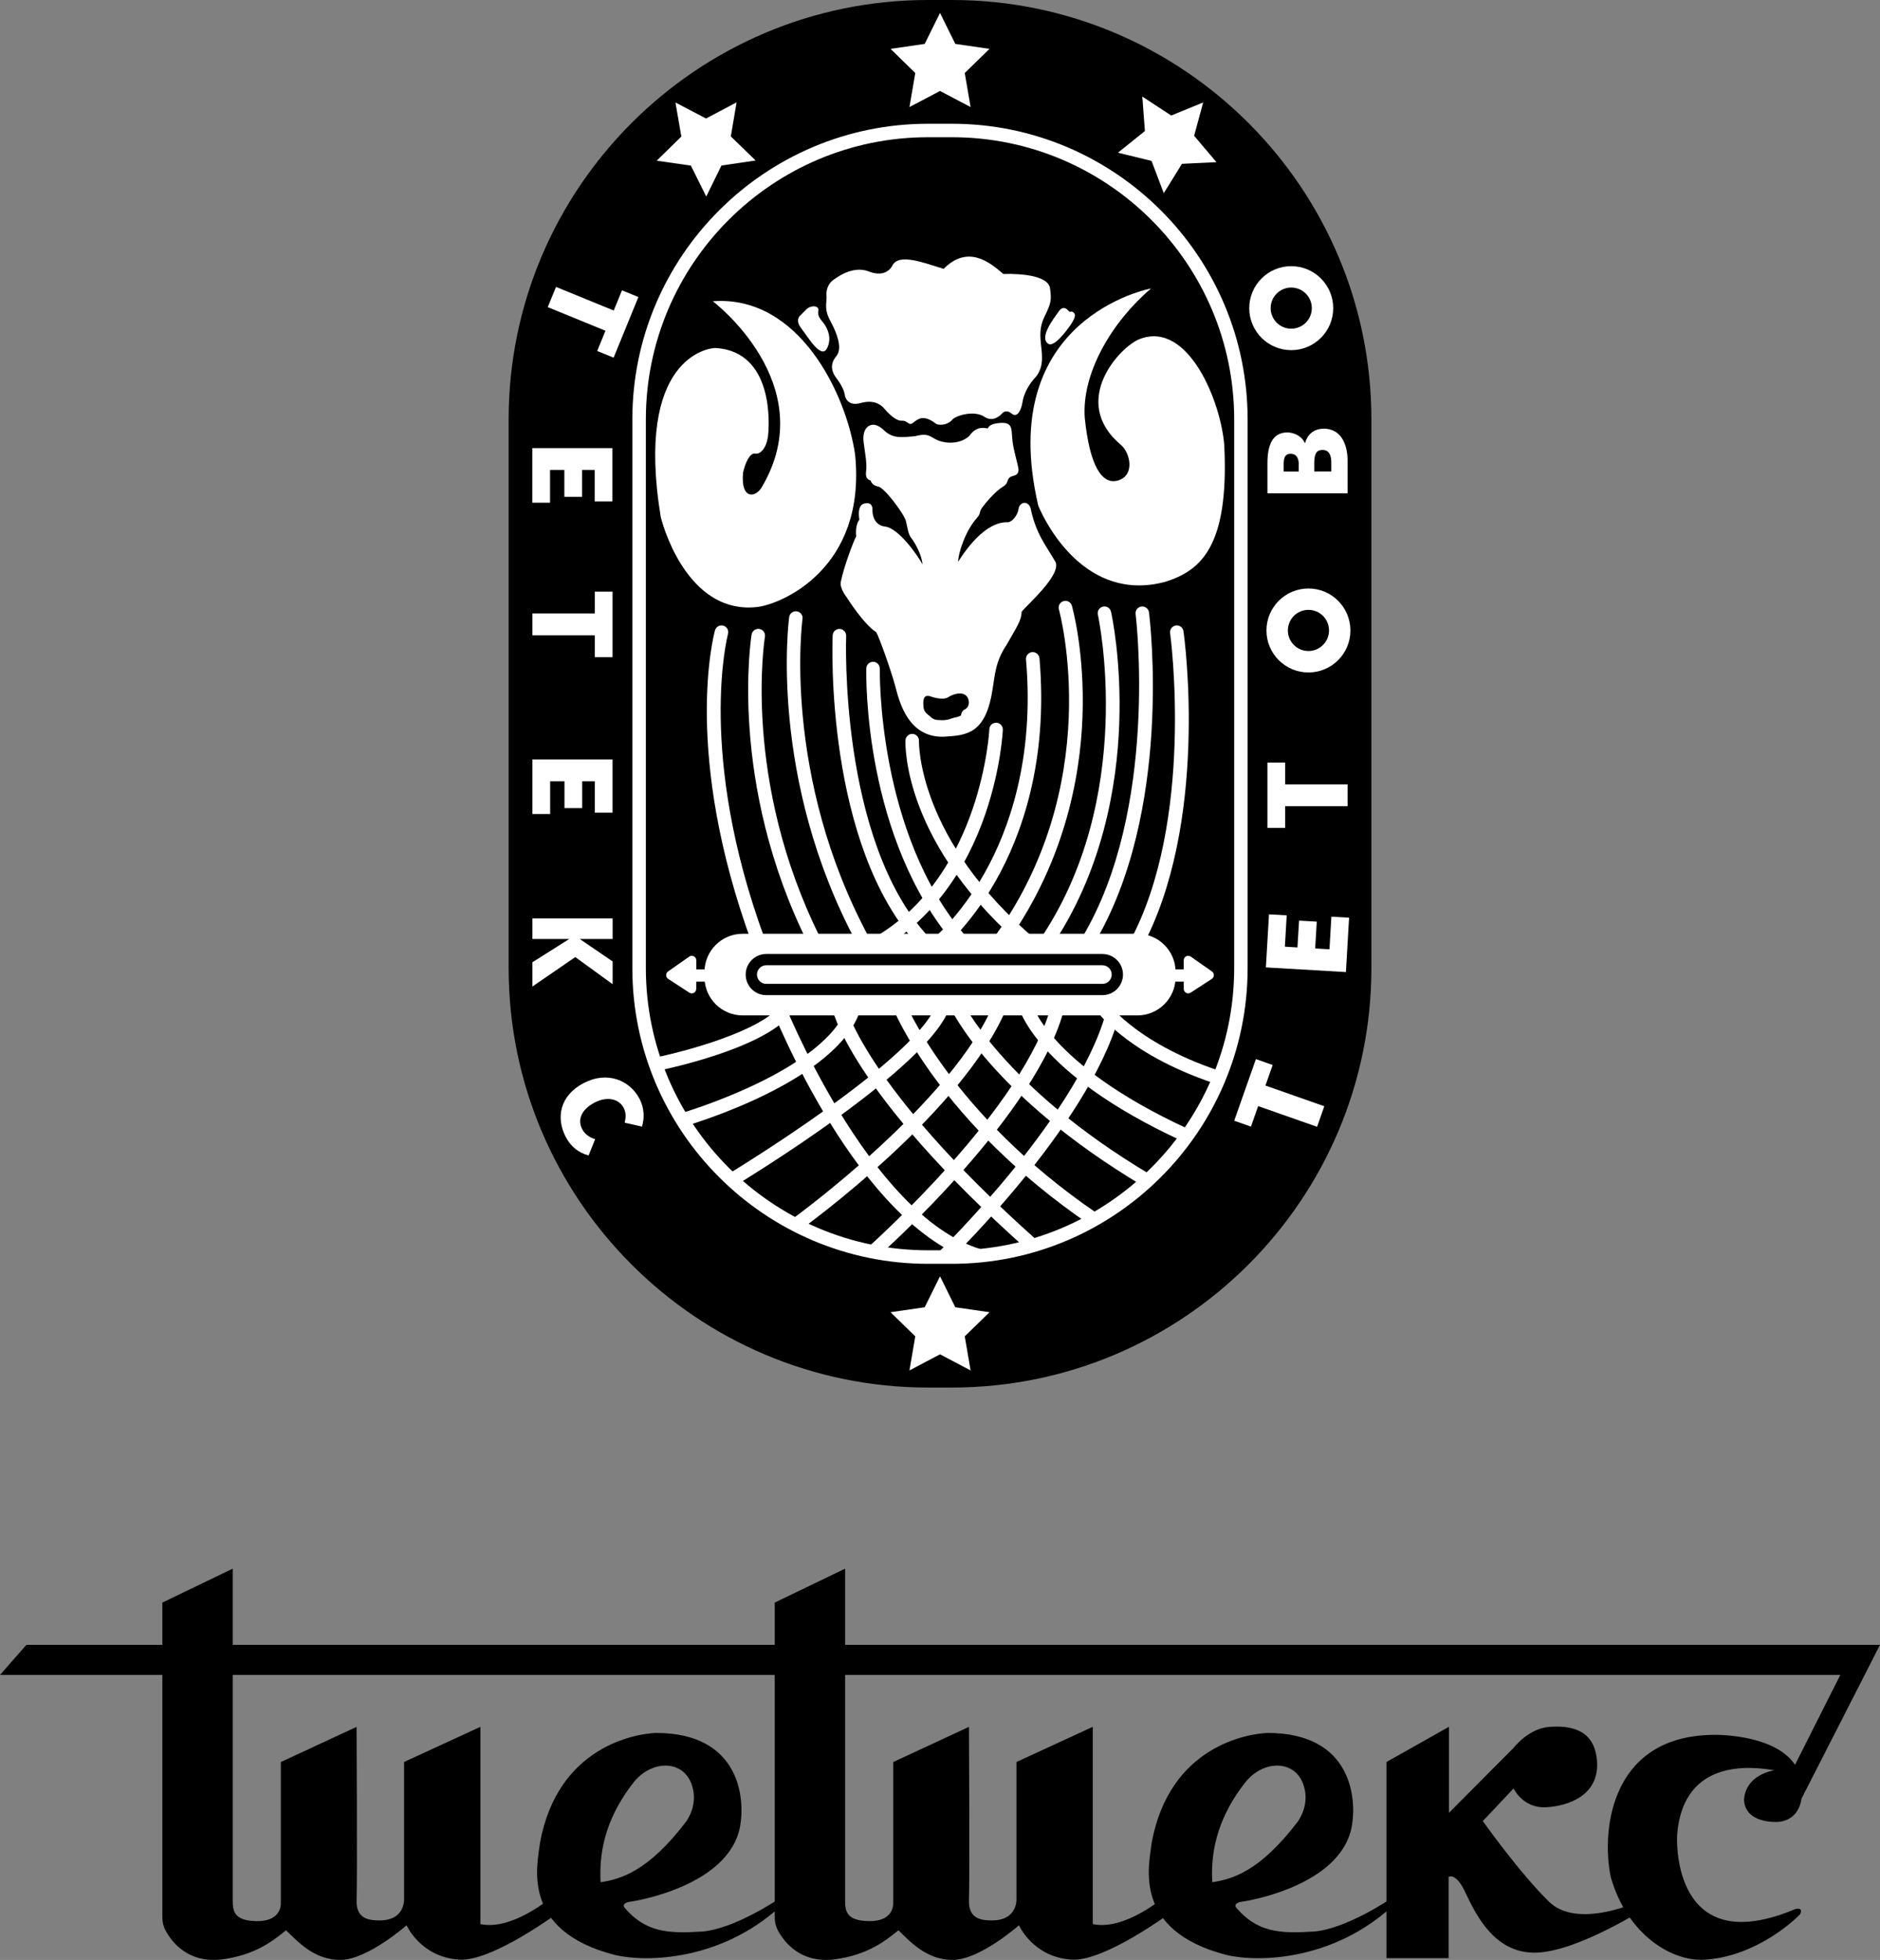 <?xml version="1.0" encoding="UTF-8"?>
<svg id="Layer_1" data-name="Layer 1" xmlns="http://www.w3.org/2000/svg" viewBox="0 0 519.01 541">
  <rect x="0" y="0" width="519.01" height="541" fill="#808080" stroke="none"/>
  <defs>
    <style>
      .cls-1 {
        fill: #fff;
      }
    </style>
  </defs>
  <g>
    <path d="M64.24,433l-19.42,9.36v86.92c0,1.29.31,2.55.93,3.67,1.72,3.16,6.08,8.8,15.02,7.96,9.88-1.15,14.9-5.48,18.2-8.09,2.95,2.77,7.63,8.26,15.08,8.17,7.45-.09,18.2-9.56,18.2-9.56,0,0,3.81,8.73,14.38,9.47,9.19.75,27.96-13.29,27.96-13.29l-2.25-3.99s-10.88,9.39-19.72,7.48v-54.45l-21.07,9.71v37.4s.69,6.24-6.67,6.33c-2.77,0-6.63-.26-6.44-5.59.22-6.23,0-47.84,0-47.84l-20.91,9.71v38.82s.49,5.2-6.7,5.09c-6.24-.1-6.58-2.74-6.58-5.75s0-91.54,0-91.54Z"/>
    <path d="M233.3,433l-19.42,9.36v86.92c0,1.29.31,2.55.93,3.67,1.72,3.16,6.08,8.8,15.02,7.96,9.88-1.15,14.9-5.48,18.2-8.09,2.95,2.77,7.63,8.26,15.08,8.17,7.46-.09,18.2-9.56,18.2-9.56,0,0,3.81,8.73,14.38,9.47,9.19.75,27.96-13.29,27.96-13.29l-2.25-3.99s-10.88,9.39-19.72,7.48v-54.45l-21.07,9.71v37.4s.69,6.24-6.67,6.33c-2.77,0-6.63-.26-6.44-5.59.22-6.23,0-47.84,0-47.84l-20.91,9.71v38.82s.49,5.2-6.7,5.09c-6.24-.1-6.58-2.74-6.58-5.75s0-91.54,0-91.54Z"/>
    <path d="M193.54,533.18c-9.13.58-15.34.17-21.11-6.59-.59-.69-.12-1.53,1.93-1.72,0,0,26.9-3.97,29.96-20.76,1.39-7.63.05-25.77-23.26-25.77-5.55.23-27.03,3.64-31.97,30.24-.76,6.32-5.46,24.26,20.54,31.02,9.3,2.2,29.47,1.39,45.59-13.17v-2.42s-12.54,8.59-21.67,9.18ZM165.81,519.55c-.58-9.82,2.31-18.95,9.24-27.73,4.85-5.89,12.94-6.01,15.6,0s-1.27,11.04-1.27,11.04c-10.63,13.98-18.37,15.88-23.57,16.69Z"/>
    <path d="M362.41,533.18c-9.13.58-15.34.17-21.11-6.59-.59-.69-.12-1.53,1.93-1.72,0,0,26.9-3.97,29.96-20.76,1.39-7.63.05-25.77-23.26-25.77-5.55.23-27.03,3.64-31.97,30.24-.76,6.32-5.46,24.26,20.54,31.02,9.3,2.2,29.47,1.39,45.59-13.17v-2.42s-12.54,8.59-21.67,9.18ZM334.67,519.55c-.58-9.82,2.31-18.95,9.24-27.73,4.85-5.89,12.94-6.01,15.6,0,2.66,6.01-1.27,11.04-1.27,11.04-10.62,13.98-18.36,15.88-23.57,16.69Z"/>
    <path d="M382.76,486.38v54.12h17.16v-22.41s2.08-1.47,4.85,4.77c2.95,6.15,8.15,16.64,19.67,16.12,11.52-.52,30.16-12.48,30.16-12.48l-1.73-1.82s-17.34,8.15-25.31.17c-8.15-7.97-18.2-22.18-18.2-22.18l8.49-9.01s2.58,5.49,8.84,5.2c6.41-.3,14.73-3.38,14.21-12.48s-7.36-10.14-13.17-9.71-9.88,5.8-9.88,5.8l-17.85,17.93v-23.75l-17.25,9.72Z"/>
    <path d="M495.69,526.94s2.28-.63,1.25,1.46c-1.62,1.73-12.23,11.59-26.1,12.51-9.01.75-21.58-6.7-26.17-22.82-2.69-13.09,0-40.55,31.02-39.17,10.74.69,21.6,4.45,21.84,14.73.23,10.28-7.85,9.24-7.85,9.24,0,0-7.92.17-8.2-6.07.12-2.72,1.68-6.76,8.32-8.2-4.5-.64-25.19-4.33-26.81,18.08-.2,4.98.69,33.75,32.7,20.23Z"/>
    <polygon points="0 462.34 508.05 462.34 494.18 489.85 497.42 496.32 519.01 454.03 7.28 454.03 0 462.34"/>
  </g>
  <g>
    <path d="M256.2,383c-63.85,0-115.78-51.93-115.78-115.78V115.78C140.42,51.93,192.35,0,256.2,0h6.62c63.85,0,115.78,51.93,115.78,115.78v151.44c0,63.85-51.93,115.78-115.78,115.78h-6.62Z"/>
    <g>
      <path class="cls-1" d="M196.79,83.16s30.24,22.87,13.58,51.2c-1.73,3.14-5.99,3.63-5.22-3.95.5-2.32,1.77-5.48,3.32-5.2,1.55.27,3.15-1.71,3.54-4.71s1.75-23.41-14.41-24.44c-1.99-.08-22.39,2.69-15.19,46.63,1.33,5.31,8.63,26.93,26.64,24.86,6.5-.74,30.24-10.48,27.01-42.13-2.39-16.45-15.37-44.03-39.27-42.27Z"/>
      <path class="cls-1" d="M317.78,79.62s-43.3,7.97-31.14,59.98c2.21,5.31,13.27,26.78,34.97,21.02,9.96-3.1,17.71-9.81,16.38-37.62-.88-12.02-9.89-34.45-23.23-29.46-5.41,1.94-19.72,17.21-5.25,29.31,2.51,2.21,3.84,8.26-.74,9.74-4.58,1.47-7.97-4.13-9.3-17.26-.88-12.24,7.38-26.41,18.3-35.7Z"/>
      <path class="cls-1" d="M222.64,85.37l-1.77,1.77s-1.47,1.18.37,3.54,5.46,8.63,7.08,5.46c1.47-2.88.03-5.54-.77-6.71-.85-1.18-1.95-2.03-1.62-3.62.29-1.58-2.13-1.59-3.29-.44Z"/>
      <path class="cls-1" d="M294.84,85.65s-1.22-1.58-2.52.27-5.54,7.16-2.96,8.96c1.69,1.17,5.48-4.21,5.48-4.21,0,0,2.71-3.35,1.69-4.23-.88-1.02-.92.23-1.69-.8Z"/>
      <path class="cls-1" d="M246.37,73.27s-1.55,3.68-6.64,1.62c-4.42-1.7-9.08,1.99-9.08,1.99,0,0-2.86,1.25-2.46,5.09-.03,2.14-.64,3.62,1.13,6.79,1.7,3.17,3.25,7.16,1.7,9.37-1.33,1.55-2.21,3.68.08,6.5,2.07,2.8,2.14,4.5,2.14,4.5,0,0,.45,3.17,4.28,2.14,3.68-1.04,5.6.37,6.56,1.47.96,1.11,3.1,3.47,4.87,3.39s1.84,1.55,3.1.59,2.8-2.56,6.42.31c.96.44,3.17.28,4.35-1.11s6.34-2.66,8.93-.88c2.58,1.77,4.8-.81,4.8-.81,0,0,.96-1.47,2.72-.08,1.62,1.41,2.72-1.18,3.03-3.25.29-2.07,1.7-4.87,3.84-7.08,1.25-1.77,1.7-3.47,1.47-6.5-.22-3.03-1.11-6.27.81-10.04,1.7-3.54,1.92-4.35,1.47-7.67-.45-3.32-7.01-4.13-12.92-3.99-3.62-3.17-9.74-8.19-16.46-1.41-5.36-1.61-12.29-4.41-14.14-.95Z"/>
      <path class="cls-1" d="M291.3,154.98c-2.51-4.42-5.29-7.49-6.81-14.79-.72-2.07-3.01-1.7-3.3.29s-1.99,3.68-2.95,3.68-6.47-.53-13.72,10.87c0-2.27,1.94-8.36,5.04-11.9,1.44-1.6.56-1.55,1.55-2.99,1.05-1.44,3.86-4.69,5.67-5.72,1.77-1.07,1.04-1.89,2.03-2.69.88-.59,2.4-.22,2.37-2.21-.26-1.84-1.55-5.68-1.73-8.56-.26-2.77.15-4.64-3.91-4.16-2.8.33-2.69,1.41-2.84,1.44-.7.03-2.91-.99-5.12,2.1-2.29,2.14-5.97,2.21-8.46,1.29-2.39-.96-2.6-2.29-6.52-1.22-3.65.29-6.08.77-8.63-1.7,0,0-1.41-1.47-2.88-1.47s-3.1,1.33-2.66,4.86c.45,3.54.96,5.83.66,8.12-.29,2.29,1.25,2.37,1.25,2.37,0,0,.29,1.41,2.07,1.7,1.77.29,7.16,7.52,7.67,9.51.51,1.92.59,3.62,1.55,4.8s2.88,4.64,3.03,7.16c-1.11-2.14-6.5-9.96-10.26-10.4-3.76-.45-3.54-4.58-3.54-4.58,0,0,.24-2.25-1.99-1.84-2.5.24-1.62,4.5-1.62,4.5,0,0-1.24,1.33-.87,4.58-.74,1.33-3.48,8.56-4.28,12.69-.29,1.7,1.62,4.13,1.62,4.13,0,0,4.72,7.52,8.19,9.67.88,1.55,4.21,10.92,5.31,15.13,1.11,4.21,3.54,13.94,13.27,13.72,6.64-.37,11.73-.88,13.58-13.43.59-3.32.66-7.3,3.84-11.96,2.58-4.64,4.05-6.5,4.13-9.08,1.1-1.62,11.26-10.26,9.3-13.91ZM266.41,195.79s-.98.35-1.1,1.68c-.98.58-1.73.52-2.5.81s-1.68.58-2.83.52-2.03.05-3.01-.87c-.98-.87-1.91-1.34-2.03-2.81-.12-1.47-.23-3.67,2.03-2.87,0,0,3.22,1.22,4.85.17s4.59-1.77,5.46.43c.74,2.19-.87,2.94-.87,2.94Z"/>
    </g>
    <path class="cls-1" d="M262.81,348.85h-6.62c-45.01,0-81.62-36.62-81.62-81.62V115.78c0-45.01,36.62-81.62,81.62-81.62h6.62c45.01,0,81.62,36.62,81.62,81.62v151.44c0,45.01-36.61,81.63-81.62,81.63ZM256.2,37.88c-42.95,0-77.9,34.94-77.9,77.9v151.44c0,42.95,34.94,77.9,77.9,77.9h6.62c42.95,0,77.9-34.94,77.9-77.9V115.78c0-42.95-34.94-77.9-77.9-77.9h-6.62Z"/>
    <g>
      <g>
        <path class="cls-1" d="M314.03,257.75h-109.03c-5.78,0-10.51,4.73-10.51,10.51v1.51c0,5.78,4.73,10.51,10.51,10.51h109.03c5.78,0,10.51-4.73,10.51-10.51v-1.51c.01-5.78-4.72-10.51-10.51-10.51ZM304.34,274.69h-92.8c-3.14,0-5.68-2.54-5.68-5.68s2.54-5.68,5.68-5.68h92.8c3.14,0,5.68,2.54,5.68,5.68,0,3.13-2.54,5.68-5.68,5.68Z"/>
        <path class="cls-1" d="M304.34,266.44h-92.8c-1.42,0-2.57,1.16-2.57,2.57s1.16,2.57,2.57,2.57h92.8c1.42,0,2.57-1.16,2.57-2.57s-1.14-2.57-2.57-2.57Z"/>
      </g>
      <path class="cls-1" d="M324.38,267.57h2.41v-2.5c0-1,1.12-1.59,1.95-1.01l5.84,4.09c.72.5.7,1.57-.03,2.05l-5.84,3.8c-.83.53-1.91-.05-1.91-1.04v-1.99h-2.41v-3.4h-.01Z"/>
      <path class="cls-1" d="M194.63,267.57h-2.41v-2.5c0-1-1.12-1.59-1.95-1.01l-5.84,4.09c-.72.5-.7,1.57.03,2.05l5.84,3.8c.83.53,1.91-.05,1.91-1.04v-1.99h2.41v-3.4h.01Z"/>
    </g>
    <g>
      <path class="cls-1" d="M181.37,295.61l-.72-3.65c7.97-1.58,29.81-7.32,35.14-14.81l3.03,2.16c-7.27,10.22-36.22,16.06-37.45,16.3Z"/>
      <path class="cls-1" d="M188.92,310.9l-1.04-3.57c.4-.12,40.27-11.79,46.09-29.67l3.54,1.16c-6.43,19.74-46.88,31.58-48.6,32.09Z"/>
      <path class="cls-1" d="M203.01,327.25l-1.93-3.19c.52-.32,52.65-31.9,57.53-47.14l3.55,1.13c-5.31,16.57-56.97,47.87-59.16,49.2Z"/>
      <path class="cls-1" d="M220.78,339.6l-2.18-3.03c.45-.32,44.39-32.14,55.86-59.79l3.44,1.43c-11.87,28.63-55.28,60.06-57.12,61.39Z"/>
      <path class="cls-1" d="M242.27,346.92l-2.47-2.79c.44-.38,43.51-38.78,50.52-67.09l3.62.89c-7.29,29.44-49.85,67.39-51.66,68.99Z"/>
      <path class="cls-1" d="M261.69,348.33l-2.59-2.68c.4-.39,40.39-39.36,46.83-68.56l3.64.81c-6.68,30.3-46.2,68.82-47.88,70.44Z"/>
      <path class="cls-1" d="M269.75,348.41c-32.95-9.94-56.29-68.92-57.27-71.43l3.47-1.35c.23.6,23.67,59.8,54.89,69.22l-1.08,3.56Z"/>
      <path class="cls-1" d="M283.86,345.19c-49.72-44.27-54.3-67.02-54.46-67.97l3.66-.66-1.83.33,1.83-.34c.04.22,4.81,22.68,53.27,65.85l-2.47,2.79Z"/>
      <path class="cls-1" d="M300.99,338.15c-41.72-28.38-54.27-59.27-54.79-60.56l3.47-1.37c.15.39,12.77,31.2,53.42,58.85l-2.09,3.08ZM247.94,276.9l1.73-.69h0l-1.73.69Z"/>
      <path class="cls-1" d="M315.36,327.25c-41.63-24.88-52.82-48.59-53.26-49.58l3.39-1.55c.11.24,11.27,23.72,51.79,47.93l-1.92,3.19Z"/>
      <path class="cls-1" d="M326.21,314.89c-40.59-18.76-45.04-36.83-45.22-37.58l3.63-.83c.04.17,4.53,17.18,43.15,35.03l-1.56,3.38Z"/>
      <path class="cls-1" d="M335.19,299.02c-24.98-8.38-32.97-20.61-33.3-21.13l3.14-2.01c.08.12,7.75,11.68,31.33,19.6l-1.18,3.54Z"/>
    </g>
    <g>
      <path class="cls-1" d="M209.35,261.65c-.76,0-1.47-.47-1.74-1.22-19.24-52.41-10.6-85.05-10.22-86.43.27-.99,1.3-1.57,2.29-1.3s1.57,1.3,1.3,2.29c-.12.43-8.63,33.05,10.14,84.15.36.97-.14,2.04-1.11,2.39-.22.08-.44.12-.64.12Z"/>
      <path class="cls-1" d="M224.83,261.65c-.69,0-1.34-.38-1.67-1.04-22.31-44.64-15.73-85.07-15.66-85.47.17-1.01,1.13-1.7,2.15-1.53s1.7,1.13,1.53,2.15c-.07.39-6.42,39.68,15.32,83.18.46.92.09,2.04-.83,2.5-.27.14-.56.21-.84.21Z"/>
      <path class="cls-1" d="M238.34,261.65c-.66,0-1.31-.35-1.63-.98-24.79-45.83-18.91-89.9-18.84-90.34.14-1.01,1.09-1.73,2.1-1.58,1.01.14,1.73,1.09,1.58,2.1-.07.43-5.75,43.34,18.43,88.05.49.9.15,2.04-.75,2.53-.28.14-.59.22-.88.22Z"/>
      <path class="cls-1" d="M254.88,261.65c-.5,0-1-.21-1.37-.6-25.73-27.91-23.74-83.32-23.64-85.66.04-1.02.9-1.83,1.94-1.79,1.02.04,1.83.92,1.79,1.94-.02.56-2.02,56.22,22.66,82.98.7.75.65,1.94-.11,2.64-.36.33-.81.49-1.26.49Z"/>
      <path class="cls-1" d="M265.33,261.65c-.52,0-1.04-.22-1.41-.64-25.59-29.51-24.81-74.61-24.76-76.52.02-1.02.87-1.82,1.91-1.82,1.02.02,1.84.88,1.82,1.91-.01.46-.78,45.58,23.85,73.98.68.77.59,1.95-.19,2.63-.35.32-.78.47-1.22.47Z"/>
      <path class="cls-1" d="M243.28,261.65c-.63,0-1.24-.32-1.59-.89-.53-.88-.25-2.03.63-2.56,28.73-17.41,30.79-56.52,30.81-56.92.04-1.02.9-1.83,1.94-1.78,1.02.04,1.82.92,1.78,1.94-.02.43-.5,10.47-4.72,22.93-5.61,16.57-15.26,29.36-27.89,37.01-.29.19-.63.27-.96.27Z"/>
      <path class="cls-1" d="M285.09,262.97c-.43,0-.85-.14-1.2-.44-34.72-29.27-33.97-57-33.92-58.17.04-1.02.92-1.83,1.94-1.79,1.02.04,1.82.9,1.79,1.94-.01.33-.58,27.19,32.6,55.16.78.66.88,1.84.23,2.63-.38.45-.9.66-1.44.66Z"/>
      <path class="cls-1" d="M258.16,262.97c-.56,0-1.1-.25-1.47-.72-.63-.81-.49-1.98.33-2.62h0c.08-.07,7.8-6.18,14.86-18.76,6.51-11.6,13.75-31.21,11.37-58.85-.09-1.02.68-1.93,1.7-2.02,1.01-.08,1.93.68,2.02,1.7,2.47,28.69-5.12,49.1-11.93,61.18-7.42,13.15-15.38,19.43-15.72,19.69-.34.27-.74.39-1.14.39Z"/>
      <path class="cls-1" d="M274.99,262.97c-.39,0-.78-.12-1.11-.37-.83-.62-.99-1.79-.37-2.6,32.18-43.03,18.96-91.3,18.82-91.78-.28-.99.29-2.02,1.29-2.3.99-.28,2.02.29,2.3,1.29.14.51,3.57,12.77,2.92,30.68-.6,16.52-4.96,41.1-22.34,64.36-.38.48-.94.73-1.5.73Z"/>
      <path class="cls-1" d="M288.13,262.97c-.37,0-.73-.11-1.06-.33-.85-.59-1.06-1.74-.47-2.59,27.47-39.63,16.6-89.88,16.49-90.38-.23-1,.4-2.01,1.41-2.22,1-.23,1.99.4,2.22,1.41.12.53,2.92,13.21,2.26,31.11-.61,16.54-4.46,40.77-19.32,62.22-.36.52-.94.8-1.53.8Z"/>
      <path class="cls-1" d="M300.31,261.65c-.33,0-.65-.09-.96-.26-.88-.53-1.17-1.68-.64-2.56,21.31-35.49,14.87-88.79,14.8-89.33-.13-1.02.59-1.95,1.61-2.08,1.01-.12,1.95.59,2.08,1.61.28,2.23,6.68,55.1-15.3,91.71-.35.58-.96.9-1.59.9Z"/>
      <path class="cls-1" d="M313.36,262.97c-.31,0-.61-.08-.89-.23-.9-.49-1.23-1.62-.74-2.53,18.3-33.58,11.37-84.95,11.3-85.46-.14-1.01.57-1.96,1.59-2.1,1.01-.14,1.96.57,2.1,1.58.31,2.15,7.17,53.1-11.72,87.76-.35.63-.99.98-1.65.98Z"/>
    </g>
    <g>
      <path class="cls-1" d="M347.34,305.31l-1.99,5.67-4.62-1.63,5.99-17.01,4.62,1.63-1.99,5.67,16.25,5.72-1.99,5.67-16.26-5.71Z"/>
      <path class="cls-1" d="M349.47,267.04l.86-14.66,4.89.28-.5,8.65,3.47.21.44-7.4,4.89.28-.44,7.4,3.95.23.52-9,4.89.28-.87,15.01-22.1-1.29Z"/>
      <path class="cls-1" d="M354.8,222.5v6.02h-4.9v-18.04h4.9v6.02h17.23v6.02h-17.23Z"/>
      <path class="cls-1" d="M349.9,136.16v-8.19c0-4.75,1.16-8.6,5.51-8.6,1.91,0,4.09,1.12,4.76,2.87h.14c.61-2.17,2.25-3.91,5.18-3.91,4.57,0,6.54,4.05,6.54,8.95v8.88h-22.14ZM358.54,128.12c0-1.96-.88-2.87-2.25-2.87s-1.91.9-1.91,2.87v2.03h4.15v-2.03ZM367.53,127.69c0-2.38-.82-3.5-2.45-3.5s-2.25,1.12-2.25,3.5v2.45h4.7v-2.45Z"/>
      <path class="cls-1" d="M361.22,162.44c-6.4,0-11.59,5.19-11.59,11.59s5.19,11.59,11.59,11.59,11.59-5.19,11.59-11.59c-.01-6.4-5.19-11.59-11.59-11.59ZM361.22,179.7c-3.14,0-5.68-2.54-5.68-5.68s2.54-5.68,5.68-5.68,5.68,2.54,5.68,5.68c0,3.13-2.55,5.68-5.68,5.68Z"/>
      <path class="cls-1" d="M356.47,73.47c-6.4,0-11.59,5.19-11.59,11.59s5.19,11.59,11.59,11.59,11.59-5.19,11.59-11.59-5.19-11.59-11.59-11.59ZM356.47,90.73c-3.14,0-5.68-2.54-5.68-5.68s2.54-5.68,5.68-5.68,5.68,2.54,5.68,5.68-2.54,5.68-5.68,5.68Z"/>
    </g>
    <g>
      <path class="cls-1" d="M169.43,85.72l2.28-5.58,4.53,1.85-6.84,16.74-4.53-1.85,2.28-5.58-15.93-6.52,2.28-5.58,15.95,6.52Z"/>
      <path class="cls-1" d="M169.1,209.61v14.72h-4.9v-8.69h-3.47v7.43h-4.9v-7.43h-3.95v9.05h-4.9v-15.07h22.12Z"/>
      <path class="cls-1" d="M164.2,169.34v-6.03h4.9v18.08h-4.9v-6.03h-17.22v-6.03h17.22Z"/>
      <path class="cls-1" d="M169.07,123.68v14.72h-4.9v-8.69h-3.47v7.43h-4.9v-7.43h-3.95v9.05h-4.9v-15.07h22.12Z"/>
      <path class="cls-1" d="M161.18,298.94c6.58-3.41,12.75-.69,15.4,4.41,1.38,2.68,1.31,5.48.65,7.63l-4.77-1.08c.33-1.44.41-2.75-.29-4.11-1.22-2.37-4.4-3.32-7.97-1.47-3.68,1.91-4.84,4.72-3.49,7.33.81,1.56,2.23,2.4,3.6,2.79l-1.81,4.49c-2.82-.71-4.99-2.54-6.35-5.16-2.67-5.17-1.67-11.37,5.04-14.84Z"/>
      <path class="cls-1" d="M169.12,253.5v5.68h-9.08l9.08,6.2v6.29l-10.3-7.49-11.84,8.13v-6.7l10.17-6.42h-10.17v-5.68h22.14Z"/>
    </g>
    <polygon class="cls-1" points="259.51 3.57 263.73 12.12 273.17 13.49 266.34 20.15 267.95 29.55 259.51 25.11 251.07 29.55 252.68 20.15 245.85 13.49 255.28 12.12 259.51 3.57"/>
    <polygon class="cls-1" points="259.51 352.29 263.73 360.84 273.17 362.21 266.34 368.87 267.95 378.28 259.51 373.83 251.07 378.28 252.68 368.87 245.85 362.21 255.28 360.84 259.51 352.29"/>
    <polygon class="cls-1" points="332.16 28.28 329.66 37.48 335.83 44.76 326.3 45.22 321.28 53.33 317.9 44.41 308.63 42.15 316.07 36.17 315.36 26.66 323.34 31.89 332.16 28.28"/>
    <polygon class="cls-1" points="186.47 28.29 194.91 32.71 203.35 28.25 201.76 37.66 208.6 44.3 199.17 45.69 194.97 54.25 190.73 45.71 181.29 44.36 188.1 37.69 186.47 28.29"/>
  </g>
</svg>